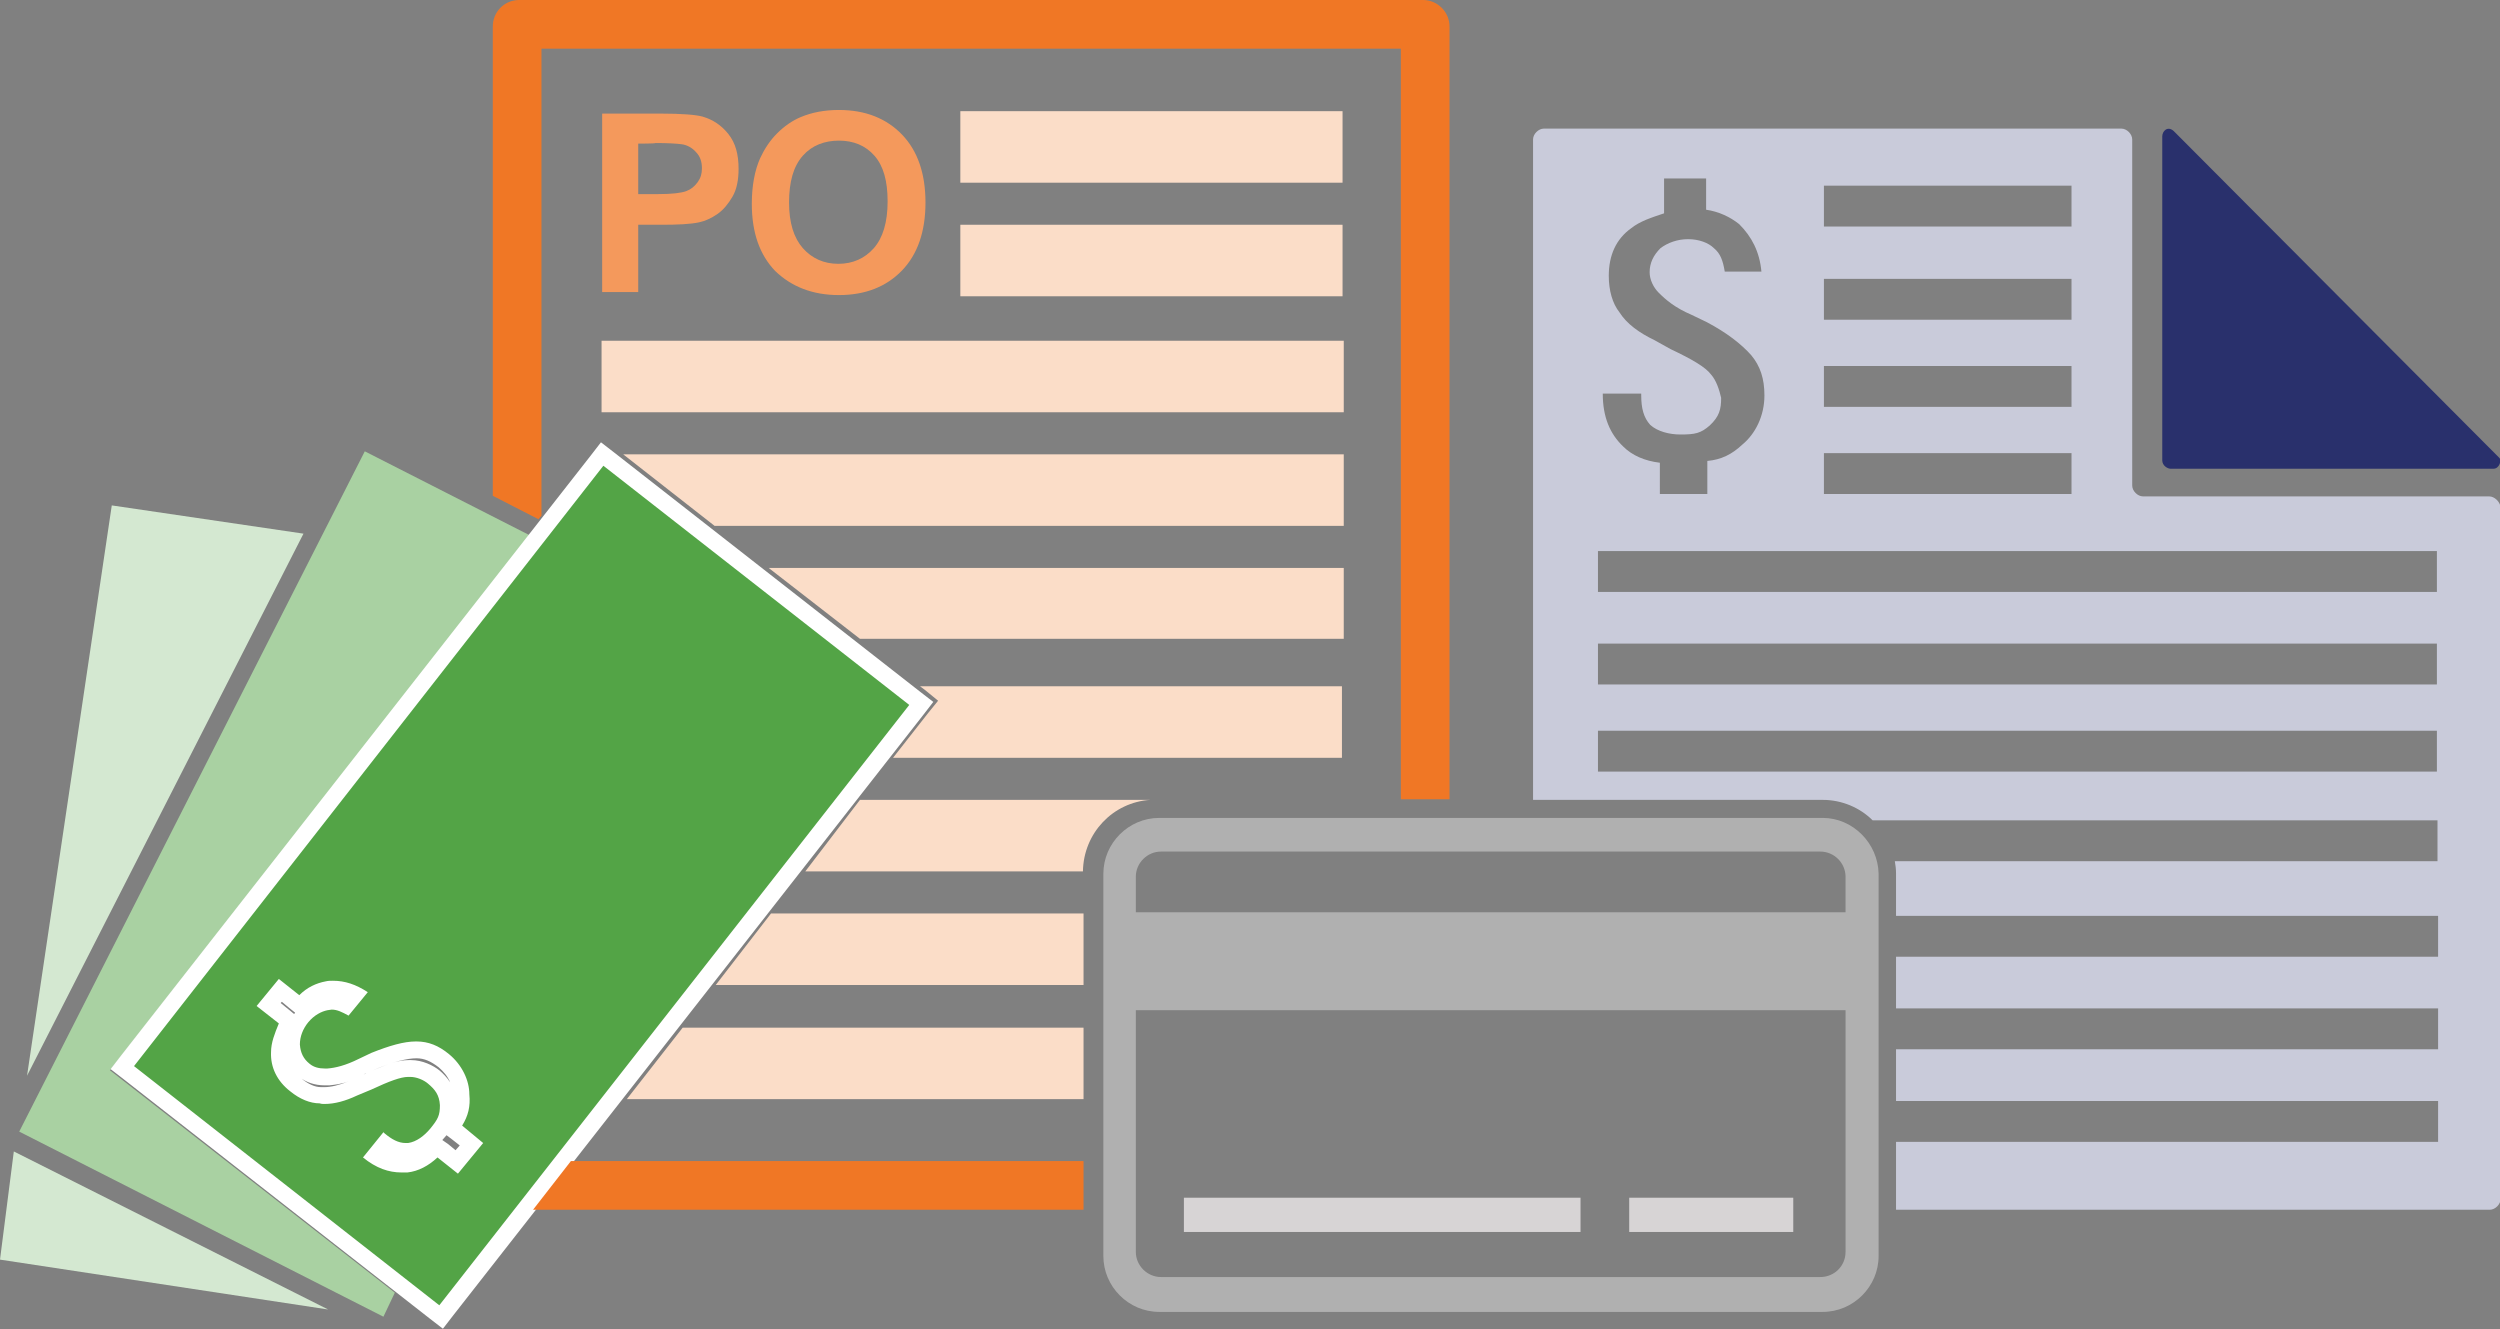 <?xml version="1.0" encoding="utf-8"?>
<!-- Generator: Adobe Illustrator 21.1.0, SVG Export Plug-In . SVG Version: 6.00 Build 0)  -->
<svg version="1.1" id="Layer_1" xmlns="http://www.w3.org/2000/svg" xmlns:xlink="http://www.w3.org/1999/xlink" x="0px" y="0px"
	 width="416px" height="221.2px" viewBox="0 0 416 221.2" style="enable-background:new 0 0 416 221.2;" xml:space="preserve">
<rect x="0" y="0" width="416" height="221.2" fill="#808080" stroke="none"/>
<style type="text/css">
	.st0{fill:#D4E8D1;}
	.st1{fill:#A9D1A2;}
	.st2{fill:#29306C;}
	.st3{fill:#B0B0B0;}
	.st4{fill:#D7D4D5;}
	.st5{fill:#FBDDC8;}
	.st6{fill:#F4995C;}
	.st7{fill:#53A446;}
	.st8{fill:#FFFFFF;}
	.st9{fill:#C9CBDA;}
	.st10{fill:#F07725;}
</style>
<g>
	<polygon class="st0" points="50.5,88.8 18.6,84.1 4.5,179 	"/>
	<polygon class="st0" points="2.3,191.6 0,209.6 54.6,217.9 	"/>
	<polygon class="st1" points="60.7,75.1 88.2,89.1 18.3,178.1 65.7,215.1 63.8,219.1 3.2,188.3 	"/>
	<path class="st2" d="M361.2,78h53.7c1,0,1.4-1.4,1-1.8l-54.2-54.4c-1-0.9-1.9,0-1.9,0.9v53.9C359.8,77.5,360.7,78,361.2,78"/>
	<path class="st3" d="M303.3,136.1H192.9c-5.1,0-9.3,4.2-9.3,9.3v63.6c0,5.1,4.2,9.3,9.3,9.3h110.4c5.1,0,9.3-4.2,9.3-9.3v-63.6
		C312.5,140.3,308.3,136.1,303.3,136.1z M193.2,141.7h109.7c2.3,0,4.2,1.9,4.2,4.2v5.9H189v-5.9C189,143.6,190.9,141.7,193.2,141.7z
		 M302.9,212.5H193.2c-2.3,0-4.2-1.9-4.2-4.2v-40.2h118.1v40.2C307.1,210.7,305.2,212.5,302.9,212.5z"/>
	<rect x="271.1" y="199.3" class="st4" width="27.3" height="5.7"/>
	<rect x="197" y="199.3" class="st4" width="66" height="5.7"/>
	<rect x="159.8" y="18.5" class="st5" width="63.6" height="11.9"/>
	<g>
		<path class="st6" d="M100.2,48.6V18.9h9.6c3.7,0,6,0.2,7.1,0.5c1.7,0.5,3.1,1.4,4.3,2.9c1.2,1.5,1.7,3.4,1.7,5.8
			c0,1.8-0.3,3.4-1,4.6c-0.7,1.2-1.5,2.2-2.5,2.9c-1,0.7-2.1,1.2-3.1,1.4c-1.4,0.3-3.5,0.4-6.2,0.4h-3.9v11.2H100.2z M106.2,23.9
			v8.4h3.3c2.4,0,3.9-0.2,4.7-0.5c0.8-0.3,1.4-0.8,1.9-1.5c0.5-0.7,0.7-1.4,0.7-2.3c0-1.1-0.3-2-1-2.7c-0.6-0.7-1.5-1.2-2.4-1.3
			c-0.7-0.1-2.2-0.2-4.3-0.2C109.1,23.9,106.2,23.9,106.2,23.9z"/>
		<path class="st6" d="M125.1,33.9c0-3,0.5-5.6,1.4-7.6c0.7-1.5,1.6-2.9,2.8-4.1c1.2-1.2,2.5-2.1,3.9-2.7c1.9-0.8,4-1.2,6.4-1.2
			c4.4,0,7.9,1.4,10.5,4.1c2.6,2.7,3.9,6.5,3.9,11.3c0,4.8-1.3,8.6-3.9,11.3c-2.6,2.7-6.1,4.1-10.5,4.1c-4.4,0-7.9-1.4-10.6-4
			C126.4,42.4,125.1,38.7,125.1,33.9z M131.3,33.7c0,3.4,0.8,5.9,2.3,7.6c1.5,1.7,3.5,2.6,5.9,2.6s4.4-0.9,5.9-2.6
			c1.5-1.7,2.3-4.3,2.3-7.8c0-3.4-0.7-5.9-2.2-7.6c-1.5-1.7-3.5-2.5-5.9-2.5s-4.5,0.8-6,2.5C132,27.7,131.3,30.3,131.3,33.7z"/>
	</g>
	<rect x="159.8" y="37.4" class="st5" width="63.6" height="11.9"/>
	<rect x="100.1" y="56.7" class="st5" width="123.5" height="11.9"/>
	<g>
		<path class="st7" d="M20.3,177.7l79.9-102.1l53,41.5L73.4,219.2L20.3,177.7z M62.4,192.4c1.5,1,2.9,1.4,4.4,1.4c0.3,0,0.6,0,0.9,0
			c1.4-0.2,2.9-0.9,4.2-2.1l0.9-0.8l3.2,2.6l2.4-3l-3.4-2.8l0.7-1c0.8-1.3,1.2-2.6,1-4.4c0-2.1-1.2-4.3-2.9-5.7
			c-1.6-1.2-2.9-1.8-4.5-1.8c-1.9,0-4.2,0.6-7,1.7l-2,0.9c-2.5,1.3-4.3,1.6-5.6,1.7c-0.2,0-0.4,0-0.6,0c-1.3,0-2.5-0.4-3.3-1.1
			c-1.2-1-1.9-2.3-2.1-4.2c0-1.9,0.6-3.4,1.7-4.8c1.2-1.4,2.7-2.3,4.2-2.5c0.2,0,0.5-0.1,0.9-0.1c0.9,0,1.6,0.2,2.5,0.6l1.5-1.8
			c-1.2-0.6-2.4-0.9-3.7-0.9c-0.4,0-0.7,0-1.1,0c-1.3,0.3-2.6,1-3.7,1.9l-0.9,0.8l-3.2-2.6l-1.9,2.4l3.5,2.8l-0.4,1
			c-0.7,1.5-1.2,2.9-1.2,4.3c-0.1,2.1,0.8,3.9,2.7,5.4c1.4,1.1,2.7,1.7,4,1.7c0.3,0,0.5,0,0.6,0c1.3,0,2.9-0.4,4.8-1.2l2.5-1
			c3.2-1.5,5.2-2.2,6.7-2.2h0c1.7,0,3.1,0.5,4.2,1.4c1.4,1.1,2.3,2.3,2.5,4.6c0,2.1-0.5,3-2,4.9c-1.2,1.5-2.9,2.6-4.5,2.9l-0.6,0
			c-1.4,0-2.5-0.6-3.5-1.2L62.4,192.4z"/>
		<path class="st8" d="M100.4,77.5l50.9,39.8l-78.2,99.9l-50.8-39.8L100.4,77.5 M54,183.7c1.7,0,3.5-0.5,5.4-1.4l2.4-1
			c3-1.4,4.9-2.1,6.1-2.1c0,0,0.1,0,0.1,0c0.1,0,0.2,0,0.3,0c1,0,2.2,0.5,2.9,1.1c1.2,1,1.9,1.9,2,3.6c0,1.7-0.3,2.3-1.6,3.9
			c-1,1.2-2.3,2.2-3.7,2.4c-0.1,0-0.2,0-0.4,0c-1.2,0-2.3-0.6-3.5-1.6l-0.2-0.2l-3.4,4.2c2.2,1.8,4.3,2.5,6.4,2.5c0.3,0,0.7,0,1,0
			c1.8-0.2,3.5-1.1,5-2.5l3.4,2.7l4.2-5.1l-3.5-2.9c1-1.6,1.4-3.2,1.2-5.2c0-2.3-1.2-4.9-3.4-6.7c-1.7-1.4-3.4-2.1-5.4-2.1
			c0,0-0.1,0-0.1,0c-2,0-4.4,0.7-7.4,1.9l-2.1,1c-2.2,1.1-3.9,1.5-5.2,1.6c-0.2,0-0.3,0-0.5,0c-0.9,0-1.8-0.2-2.5-0.8
			c-1-0.8-1.5-1.8-1.6-3.2c0-1.3,0.5-2.6,1.4-3.7c1-1.2,2.2-1.8,3.2-2c0.2,0,0.5-0.1,0.7-0.1c0.9,0,1.7,0.4,2.8,1l3.2-3.9
			c-2-1.3-3.8-1.9-5.8-1.9c-0.4,0-0.8,0-1.2,0.1c-1.6,0.3-3.1,1-4.4,2.3l-3.4-2.7l-3.7,4.5l3.7,2.9c-0.7,1.7-1.3,3.2-1.3,4.8
			c-0.1,2.5,1,4.8,3.2,6.5c1.6,1.3,3.3,2,4.9,2C53.5,183.7,53.7,183.7,54,183.7 M100,73.6l-1.7,2.2l-78.2,99.9l-1.7,2.2l2.2,1.7
			l50.9,39.8l2.2,1.7l1.7-2.2l78.2-99.9l1.7-2.2l-2.2-1.7l-50.9-39.8L100,73.6L100,73.6z M46.7,166.9l0.2-0.2l1.2,1l1,0.8
			c0,0.1-0.1,0.2-0.2,0.2l-0.6-0.5L46.7,166.9L46.7,166.9z M60.5,178.8c0.2-0.1,0.3-0.2,0.5-0.2l2-0.9c2.5-1,4.7-1.6,6.3-1.6l0,0
			c1.3,0,2.4,0.5,3.7,1.5c0.8,0.7,1.5,1.5,1.9,2.5c-0.5-0.8-1.2-1.5-1.8-2c-1-0.8-2.8-1.7-4.7-1.7c-0.1,0-0.2,0-0.4,0h0
			C66.1,176.4,64.1,177.2,60.5,178.8L60.5,178.8L60.5,178.8z M54,180.9c-0.1,0-0.2,0-0.4,0h-0.1h-0.1c-1,0-2.1-0.5-3.2-1.4
			c-0.2-0.2-0.5-0.4-0.7-0.6c0.1,0.1,0.2,0.2,0.3,0.3c1.1,0.9,2.6,1.4,4.2,1.4c0.2,0,0.5,0,0.8,0c0.9-0.1,2-0.2,3.3-0.7
			C56.4,180.6,55,180.9,54,180.9L54,180.9z M73.6,189.7C73.7,189.7,73.7,189.7,73.6,189.7c0.3-0.3,0.5-0.6,0.7-0.8l0.8,0.6l1.4,1.1
			l-0.7,0.8l-1.2-1L73.6,189.7L73.6,189.7z"/>
	</g>
	<path class="st9" d="M414.2,82.6h-57.6c-0.9,0-1.8-0.9-1.8-1.8V23.2c0-0.9-0.9-1.8-1.8-1.8h-96.1c-0.9,0-1.8,0.9-1.8,1.8v109.9
		h48.2c3.2,0,6.2,1.3,8.3,3.4h94v6.8h-90.3c0.1,0.6,0.2,1.3,0.2,2v7.1h90.2v6.8h-90.2v8.6h90.2v6.8h-90.2v8.6h90.2v6.8h-90.2v11.3
		h98.8c0.9,0,1.8-0.9,1.8-1.8V84.4C416,83.5,415.1,82.6,414.2,82.6z M303.5,30.9h41.2v6.8h-41.2V30.9z M303.5,46.4h41.2v6.8h-41.2
		V46.4z M303.5,60.9h41.2v6.8h-41.2V60.9z M303.5,75.4h41.2v6.8h-41.2V75.4z M284.7,62.3c-0.9-1.2-3.1-2.5-6.7-4.2l-2.7-1.5
		c-2.5-1.2-4.6-2.7-5.8-4.6c-1.2-1.5-1.8-3.7-1.8-6.1c0-3.4,1.2-6.1,3.7-7.9c1.5-1.2,3.4-1.8,5.5-2.5v-5.8h7v5.2
		c2.1,0.3,4,1.2,5.5,2.4c2.1,2.1,3.4,4.6,3.7,7.9h-6.1c-0.3-1.8-0.7-3-1.8-3.9c-0.9-0.9-2.5-1.5-4.3-1.5c-1.8,0-3.4,0.6-4.6,1.5
		c-1.2,1.2-1.8,2.5-1.8,4c0,1.2,0.6,2.5,1.5,3.4c1.2,1.2,2.7,2.5,5.5,3.7l2.5,1.2c3.4,1.8,5.8,3.7,7.4,5.5c1.5,1.8,2.2,3.9,2.2,6.7
		c0,3.4-1.5,6.4-3.7,8.2c-1.7,1.6-3.5,2.5-5.8,2.7v5.5h-7.9V77c-2.5-0.3-4.6-1.2-6.1-2.7c-2.2-2.1-3.4-4.9-3.4-8.8h6.4v0.3
		c0,2.1,0.4,3.7,1.5,4.9c1.2,1.1,3.2,1.6,5,1.6c2.5,0,3.4-0.2,4.9-1.5c1.6-1.5,1.9-2.7,1.9-4.6C286.1,64.9,285.6,63.3,284.7,62.3z
		 M405.6,128.4H265.9v-6.8h139.6V128.4z M405.6,113.9H265.9v-6.8h139.6V113.9z M405.6,98.5H265.9v-6.8h139.6V98.5z"/>
	<path class="st5" d="M143.1,133.1L134,145h46.2c0.1-6.4,5-11.5,11.2-11.9H143.1z"/>
	<polygon class="st5" points="128.3,152 119.1,163.9 180.3,163.9 180.3,152 	"/>
	<polygon class="st5" points="113.6,171 104.3,182.9 180.3,182.9 180.3,171 	"/>
	<polygon class="st5" points="103.7,75.6 118.9,87.5 223.6,87.5 223.6,75.6 	"/>
	<polygon class="st5" points="127.9,94.5 143.1,106.3 223.6,106.3 223.6,94.5 	"/>
	<polygon class="st5" points="153.1,114.2 153.9,114.8 156.1,116.6 154.4,118.7 148.6,126.1 223.3,126.1 223.3,114.2 	"/>
	<polygon class="st10" points="88.7,201.3 180.3,201.3 180.3,193.2 95,193.2 	"/>
	<path class="st10" d="M236.8,0H86.4C83.9,0,82,2,82,4.4v78.1l7.6,3.9l0.5-0.6V8.1h143V133h8.1V4.4C241.2,2,239.2,0,236.8,0z"/>
</g>
</svg>
